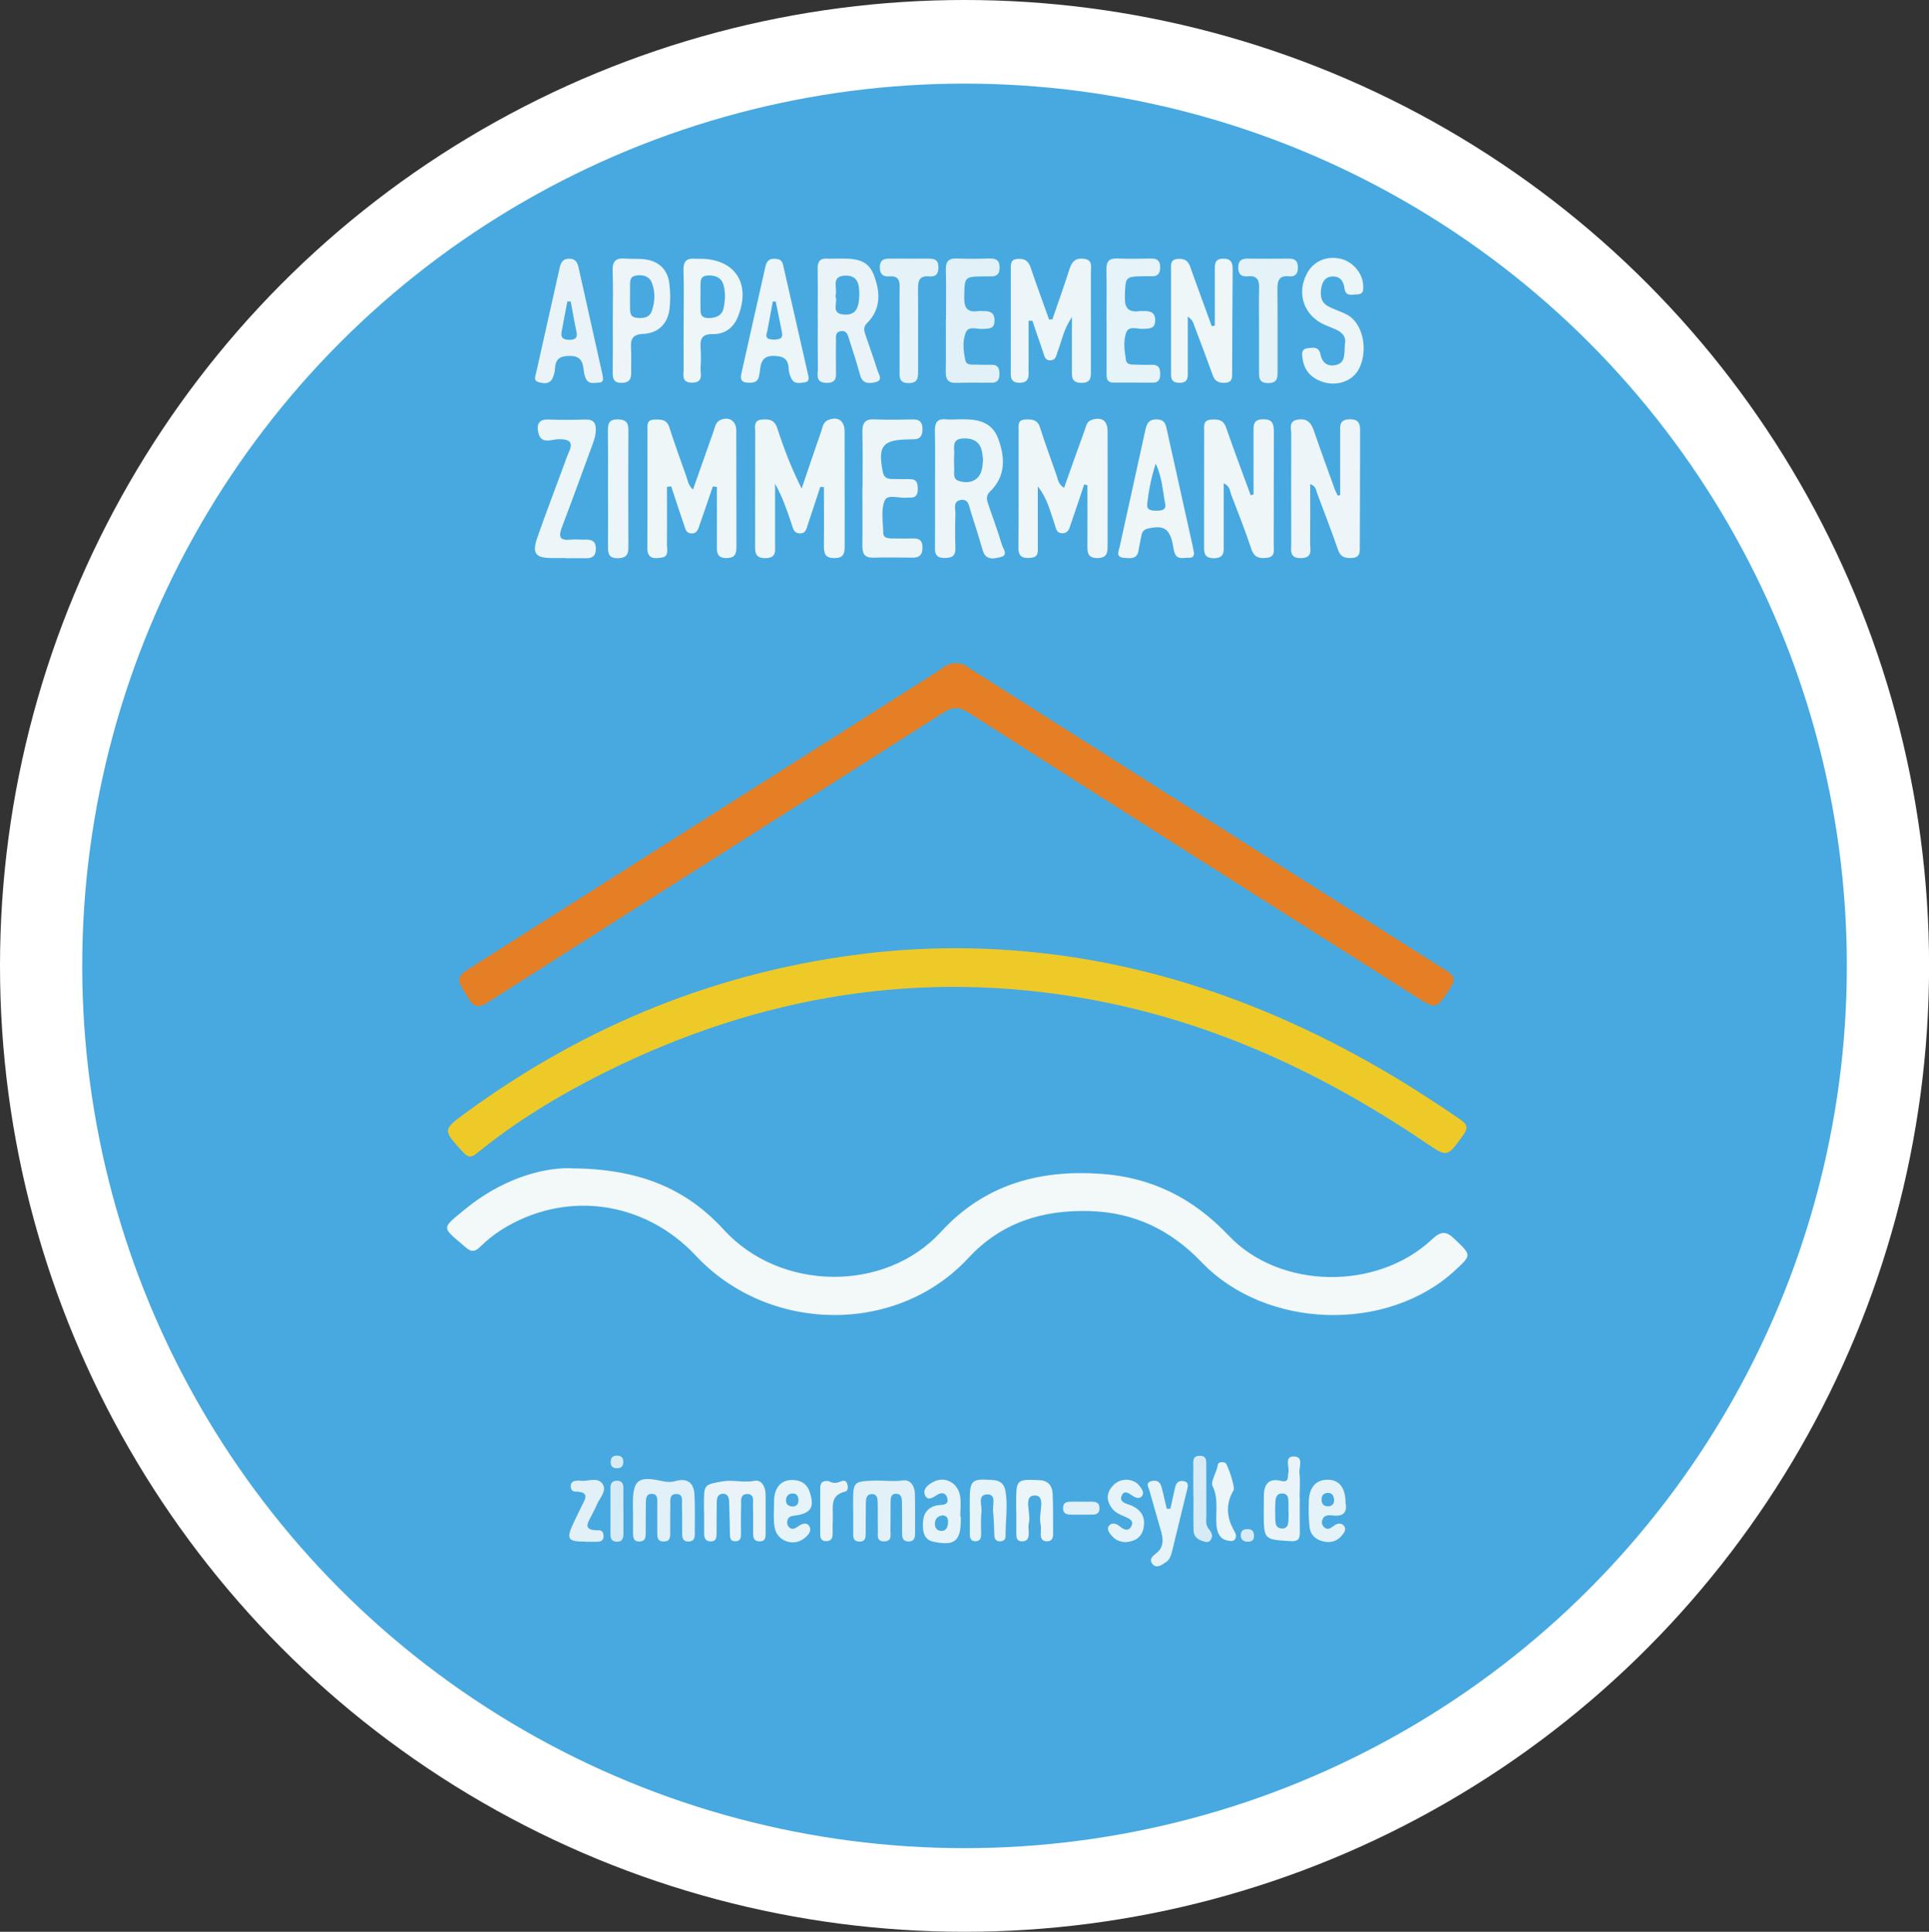 <?xml version="1.0" encoding="UTF-8"?><svg id="a" xmlns="http://www.w3.org/2000/svg" viewBox="0 0 249.63 250"><rect x="0" y="0" width="249.63" height="250" fill="#333333" stroke="none"/><defs><style>.b{fill:#e5f2f7;}.b,.c,.d,.e,.f,.g,.h,.i,.j,.k,.l{fill-rule:evenodd;}.m{fill:#fff;}.c{fill:#eaf4f8;}.n{fill:#47a9e0;}.d{fill:#edf5f8;}.e{fill:#ecf5f8;}.f{fill:#e6f3f8;}.g{fill:#f3f8f9;}.h{fill:#eeca28;}.i{fill:#e2f0f7;}.j{fill:#e57f25;}.k{fill:#eff6f8;}.l{fill:#d7ebf7;}</style></defs><ellipse class="m" cx="124.82" cy="125" rx="124.82" ry="125"/><circle class="n" cx="124.82" cy="125" r="114.18"/><g><path class="j" d="M123.74,85.86c.71-.15,1.26,.34,1.85,.71,20.52,13.02,41.02,26.05,61.56,39.03,1.15,.72,1.2,1.24,.49,2.32-1.78,2.7-1.75,2.76-4.47,1.04-19.29-12.22-38.57-24.44-57.82-36.72-1.2-.76-2.01-.81-3.25-.03-19.65,12.53-39.34,24.98-58.98,37.51-1.27,.81-1.79,.64-2.55-.58-1.64-2.67-1.7-2.61,.97-4.31,19.92-12.64,39.84-25.29,59.76-37.92,.72-.46,1.37-1.16,2.44-1.05h0Z"/><path class="h" d="M123.56,122.71c19.82,.02,38.03,5.74,55.07,15.59,3.51,2.03,6.9,4.22,10.25,6.51,.98,.67,1.19,1.1,.44,2.14-2.07,2.85-2,2.85-4.91,.88-13.26-8.97-27.52-15.61-43.36-18.5-21.89-3.98-42.7-.49-62.55,9.34-5.95,2.95-11.63,6.37-16.79,10.58-.82,.67-1.22,.47-1.85-.21-2.55-2.8-2.6-2.82,.38-5,15.62-11.44,33-18.47,52.26-20.69,3.67-.42,7.36-.63,11.07-.64h0Z"/><path class="g" d="M73.86,151.2c8.89,.04,14.94,2.62,19.83,7.97,7.3,7.98,20.87,8.12,28.06,.27,5.63-6.15,12.74-8.09,20.72-7.53,6.53,.45,11.93,3.13,16.52,7.98,6.65,7.02,19.21,7.14,26.28,.54,1.16-1.08,1.81-1.2,2.97-.08,2.19,2.11,2.25,2.04,0,4.11-8.7,8-24.37,7.62-32.75-1.12-4.05-4.23-8.78-6.44-14.47-6.61-6.03-.17-11.4,1.43-15.71,6.08-9.25,9.99-25.84,9.78-35.27-.31-6.7-7.16-16.98-8.53-25.2-3.31-.98,.62-1.9,1.38-2.74,2.2-.65,.63-1.12,.65-1.78,.08-3.2-2.75-3.32-2.36-.11-5,4.43-3.64,9.59-5.37,13.64-5.29h0Z"/><path class="k" d="M106.14,63.04c-.53,1.6-1.05,3.21-1.59,4.81-.18,.54-.24,1.2-1.06,1.18-.8-.02-.87-.7-1.05-1.22-.6-1.75-1.17-3.51-2.14-5.2,0,2.6,0,5.2,0,7.8,0,.85,.22,1.8-1.21,1.82-1.5,.03-1.37-.9-1.37-1.86,0-4.82,0-9.64,.01-14.46,0-.65-.25-1.51,.85-1.61,.94-.08,1.65,0,2.02,1.15,.84,2.61,1.83,5.17,3.14,7.78,.85-2.48,1.67-4.96,2.54-7.43,.18-.52,.22-1.16,.89-1.44,1.25-.51,2.12,.06,2.13,1.48,0,4.94,0,9.88,.01,14.81,0,.93-.1,1.56-1.3,1.57-1.29,.02-1.4-.65-1.39-1.66,.03-2.51,0-5.02,0-7.53h-.49s0,0,0,0Zm-13.89-.1c-.56,1.65-1.12,3.31-1.7,4.95-.19,.54-.31,1.19-1.12,1.14-.7-.05-.75-.66-.92-1.14-.57-1.64-1.11-3.3-1.65-4.95-.18,.02-.36,.05-.55,.07,0,2.52,.02,5.05,0,7.58,0,.59,.27,1.42-.67,1.57-.97,.15-1.89,.2-1.87-1.29,.04-5.06,0-10.12,.02-15.17,0-.61-.15-1.37,.87-1.4,.85-.02,1.62-.06,1.96,1.01,.68,2.12,1.44,4.23,2.19,6.33,.19,.52,.22,1.14,.87,1.71,.92-2.62,1.81-5.14,2.7-7.65,.17-.49,.24-1.05,.79-1.32,1.09-.54,2.1,.05,2.11,1.31,.02,5.06,0,10.11,.02,15.17,0,.99-.35,1.37-1.33,1.36-.95,0-1.2-.47-1.2-1.32,.02-2.63,0-5.26,0-7.88l-.51-.07h0Zm48.05-.24c-.57,1.7-1.13,3.41-1.72,5.1-.19,.53-.28,1.19-1.07,1.21-.82,.02-.86-.68-1.04-1.2-.57-1.64-.95-3.34-2.17-4.86,0,2.59,0,5.18,0,7.76,0,.62,.14,1.36-.82,1.47-.99,.1-1.7,0-1.69-1.32,.05-5.05,.02-10.1,.03-15.15,0-.61-.17-1.36,.84-1.42,.87-.05,1.61,0,1.93,1.04,.66,2.07,1.41,4.11,2.13,6.16,.18,.52,.2,1.15,.98,1.65,.9-2.54,1.76-5,2.66-7.44,.19-.52,.23-1.15,.94-1.37,1.27-.4,2.02,.09,2.03,1.47,.02,4.93,0,9.86,0,14.79,0,.88-.02,1.6-1.26,1.63-1.33,.03-1.36-.72-1.35-1.69,.02-2.58,0-5.16,0-7.73l-.42-.11h-.01Zm21.92,1.3c0-2.7,0-5.4,0-8.09,0-.85-.07-1.63,1.21-1.65,1.27-.02,1.42,.62,1.42,1.65-.02,4.87,0,9.75-.02,14.62,0,.65,.23,1.51-.83,1.65-.92,.12-1.67,.03-2.05-1.09-.8-2.39-1.72-4.75-2.63-7.1-.17-.46-.13-1.06-.96-1.44,0,2.73,0,5.33,0,7.92,0,.9,.12,1.77-1.27,1.77-1.38,0-1.27-.86-1.27-1.77,0-4.88,0-9.75,.01-14.62,0-.68-.18-1.48,.92-1.55,.88-.05,1.57,0,1.92,1.04,1.01,2.92,2.11,5.82,3.17,8.73,.13-.02,.26-.04,.38-.06h0Z"/><path class="d" d="M173.43,64.06v-8.01c0-.87-.18-1.76,1.23-1.79,1.39-.02,1.35,.84,1.35,1.72,0,5-.03,9.99-.04,14.98,0,.64-.08,1.17-.9,1.24-.89,.07-1.57-.03-1.92-1.05-.85-2.45-1.77-4.86-2.69-7.28-.16-.4-.12-.95-.91-1.22,0,2.58,.02,5.07-.01,7.56-.01,.84,.42,1.99-1.17,2.02-1.56,.03-1.27-1.04-1.27-1.94-.01-4.7-.02-9.41,0-14.11,0-.72-.42-1.72,.93-1.89,1.21-.15,1.67,.5,2.01,1.49,.86,2.5,1.77,4.99,2.67,7.48,.11,.3,.27,.58,.41,.88,.11-.02,.21-.04,.32-.07h0Z"/><path class="e" d="M136.19,41.32c.74-2.15,1.51-4.29,2.2-6.46,.31-.98,.77-1.51,1.87-1.37,1.2,.14,.9,1.05,.91,1.75,.02,4.17,0,8.35,0,12.52,0,.88,.15,1.82-1.25,1.79-1.42-.03-1.19-1.02-1.2-1.87-.02-2.05,0-4.09,0-6.65-1.12,1.66-1.32,3.12-1.84,4.43-.18,.48-.2,1.11-.88,1.17-.82,.07-.87-.66-1.05-1.18-.47-1.31-.9-2.63-1.35-3.95l-.49,.02v5.25c0,.53-.02,1.06,0,1.59,.02,.81-.33,1.17-1.15,1.18-.82,0-1.16-.32-1.16-1.15,.01-4.58,0-9.17,0-13.75,0-.56,.07-1.06,.8-1.13,.86-.08,1.45,.15,1.75,1.05,.77,2.27,1.6,4.53,2.41,6.79l.42-.03h0Zm-15.19,21.72c0-2.41,.04-4.81-.02-7.22-.02-1.1,.28-1.68,1.48-1.55,.46,.05,.93,.02,1.4,0,2.19-.05,4.39,.03,5.31,2.48,.9,2.42,1.02,4.86-1.04,6.85-.61,.6-.42,1.12-.21,1.75,.59,1.72,1.22,3.43,1.74,5.17,.15,.5,.88,1.33-.17,1.57-.82,.2-1.91,.5-2.31-.85-.49-1.69-1.02-3.37-1.56-5.05-.22-.68-.28-1.71-1.36-1.47-.96,.21-.6,1.15-.62,1.8-.05,1.46-.05,2.93,0,4.4,.04,1.05-.47,1.29-1.4,1.29-.9,0-1.26-.34-1.25-1.25,.03-2.64,.01-5.28,.01-7.93h0Zm6.22-3.5c-.03-.26-.06-.55-.1-.84-.19-1.41-1.02-2-2.42-1.96-1.65,.04-1.15,1.27-1.22,2.18-.04,.57-.02,1.17,0,1.75,.02,.56-.17,1.29,.52,1.54,.77,.27,1.64,.31,2.34-.24,.76-.6,.79-1.52,.87-2.42h0Z"/><path class="k" d="M157.21,42.14v-7.22c0-.74-.03-1.41,1.04-1.44,1.06-.03,1.28,.51,1.27,1.42-.04,4.52-.06,9.04-.07,13.56,0,.62-.13,1.01-.83,1.07-.77,.06-1.36-.09-1.66-.92-.75-2.1-1.55-4.19-2.34-6.28-.16-.42-.22-.89-.91-1.37v7.01c0,.77,.12,1.57-1.07,1.57-1.2,.01-1.1-.77-1.1-1.55,0-4.35,0-8.7,0-13.05,0-.62-.14-1.35,.85-1.43,.8-.07,1.33,.16,1.62,.98,.91,2.58,1.87,5.15,2.8,7.72l.4-.06h0Z"/><path class="e" d="M111.62,63.15c0-2.41,.04-4.81-.02-7.21-.02-1.18,.32-1.73,1.59-1.67,1.64,.08,3.28,.04,4.92,.01,.89-.02,1.27,.34,1.27,1.24,0,.86-.29,1.35-1.21,1.33-.23,0-.47,.01-.7,.02-3.29,.07-3.88,.87-3.23,4.2,.15,.77,.6,.92,1.24,.92,.76,0,1.52,.02,2.29,.02,.91,0,1,.58,1,1.3s-.25,1.12-1.01,1.09c-.12,0-.24,0-.35,0-1.01,.15-2.55-.54-2.94,.41-.49,1.22-.19,2.76-.17,4.16,0,.61,.52,.7,1.02,.71,.94,0,1.87,.04,2.81,0,.89-.03,1.27,.32,1.25,1.24-.02,.89-.4,1.26-1.28,1.25-1.7-.02-3.4-.05-5.1,0-1.11,.03-1.41-.51-1.4-1.51,.03-2.51,0-5.04,0-7.56h0Z"/><path class="c" d="M105.82,41.34c0-2.17,.03-4.35-.01-6.52-.02-.98,.31-1.43,1.31-1.35,.35,.03,.7,0,1.05,0,1.89,0,3.97-.18,4.85,1.97,.88,2.19,1.09,4.48-.82,6.38-.53,.53-.37,1.04-.17,1.61,.51,1.5,1.05,2.99,1.52,4.5,.17,.53,.79,1.3-.3,1.54-.8,.18-1.64,.21-1.94-.92-.42-1.53-.9-3.04-1.39-4.54-.17-.52-.26-1.25-1.07-1.16-.87,.1-.64,.85-.66,1.39-.04,1.17,0,2.35-.01,3.52,0,.86,.21,1.82-1.22,1.79-1.48-.03-1.11-1.07-1.12-1.87-.03-2.12-.01-4.23-.01-6.35Zm2.28-3.01c.42,.77-.71,2.27,1.14,2.38,1.41,.08,1.94-.68,1.96-2.62,0-1.27-.18-2.45-1.77-2.42-2.02,.03-.97,1.68-1.32,2.66h0Z"/><path class="k" d="M154.49,71.41c.11,.52-.14,.81-.65,.77-.65-.03-1.47,.32-1.82-.59-.15-.37-.17-.8-.26-1.2-.42-1.98-1.17-2.44-3.16-2-.55,.12-.8,.4-.89,.92-.11,.63-.27,1.26-.37,1.9-.18,1.21-1.09,1.05-1.9,.98-1.1-.09-.67-.87-.54-1.45,1.09-4.99,2.19-9.97,3.29-14.95,.18-.82,.36-1.55,1.53-1.51,1.11,.04,1.15,.77,1.32,1.51l3.28,14.77c.06,.28,.12,.57,.17,.85h0Zm-4.93-11.42c-.62,1.95-.91,3.57-1.1,5.21-.1,.86,.58,.89,1.17,.89,.59,0,1.32-.03,1.16-.87-.32-1.62-.36-3.31-1.23-5.23h0Z"/><path class="e" d="M73.18,72.22h-1.76c-2.14,0-2.6-.6-1.88-2.67,1.12-3.21,2.35-6.4,3.52-9.59,.16-.44,.3-.89,.5-1.31,.66-1.39,.24-1.82-1.27-1.81-.89,0-2.27,.74-2.63-.85-.22-.94-.03-1.76,1.3-1.7,1.57,.06,3.17,.06,4.75,0,1.11-.04,1.45,.47,1.39,1.49-.04,.78-.32,1.48-.59,2.2-1.26,3.41-2.49,6.84-3.79,10.24-.44,1.17-.36,1.77,1.09,1.62,.64-.06,1.29,.01,1.93,0,.82-.03,1.36,.17,1.37,1.15,.01,1.05-.55,1.3-1.45,1.26-.82-.03-1.65,0-2.46,0h0Zm100.87-27.72c.27-1.51-1.21-1.86-2.53-2.42-2.83-1.2-3.82-4.19-2.31-6.83,.85-1.47,2.49-2.16,4.24-1.77,1.55,.34,2.85,1.8,2.95,3.34,.04,.6,.1,1.27-.76,1.28-.65,0-1.5,.34-1.65-.77-.12-.91-.51-1.57-1.55-1.55-.85,.02-1.26,.57-1.42,1.32-.19,.96-.18,1.94,.79,2.5,.76,.43,1.62,.67,2.41,1.07,2.09,1.02,2.9,4.48,1.68,7-.9,1.83-3.32,2.51-5.35,1.51-1.15-.56-1.81-1.49-1.98-2.73-.08-.55-.23-1.28,.63-1.38,.66-.07,1.46-.29,1.67,.76,.22,1.12,.93,1.66,2.03,1.4,1.22-.29,1.05-1.38,1.14-2.75h0Z"/><path class="c" d="M78.01,48.75c.09,.41,0,.74-.46,.76-.62,.03-1.35,.26-1.72-.48-.2-.4-.27-.89-.33-1.36-.12-1.1-.6-1.63-1.82-1.61-1.13,.02-1.77,.32-1.85,1.54-.03,.52-.15,1.09-.42,1.51-.41,.64-1.15,.52-1.76,.33-.65-.2-.36-.76-.27-1.19,1.01-4.52,2.03-9.04,3.04-13.56,.15-.67,.37-1.2,1.22-1.21,.87-.01,1.09,.52,1.24,1.19l3.03,13.56c.04,.16,.07,.34,.1,.51h0Zm-4.15-9.74h-.44c-.25,1.33-.51,2.64-.75,3.96-.15,.82,.33,1,1.03,1.01,.75,0,1.07-.26,.9-1.06-.28-1.3-.5-2.6-.74-3.9h0Z"/><path class="i" d="M122.42,41.41c0-2.17,.04-4.34-.02-6.52-.02-1.06,.37-1.48,1.44-1.44,1.41,.06,2.82,.04,4.22,0,.86-.02,1.32,.26,1.3,1.21,0,.86-.43,1.14-1.21,1.11-.23,0-.47,0-.7,0-2.68,.02-2.62,.02-2.67,2.68-.02,1.35,.36,2.02,1.78,1.81,.23-.03,.47,0,.7,0,.88-.02,1.47,.21,1.44,1.27-.02,1.07-.73,.98-1.45,1.04-.78,.07-1.89-.44-2.26,.44-.47,1.12-.32,2.43-.06,3.64,.14,.65,.83,.52,1.34,.54,.7,.03,1.41,.02,2.11,.02,.79,0,.96,.49,.96,1.17s-.2,1.15-.98,1.15c-1.52,0-3.05-.03-4.57,.02-1.1,.04-1.42-.44-1.4-1.47,.04-2.23,.01-4.46,.01-6.7h0Z"/><path class="e" d="M104.61,48.66c.08,.39,.04,.75-.42,.81-.62,.08-1.34,.3-1.74-.41-.22-.4-.37-.89-.39-1.34-.05-1.29-.7-1.64-1.93-1.66-1.27-.02-1.63,.63-1.76,1.67-.03,.29-.08,.58-.13,.87-.16,.96-.86,.97-1.61,.91-.9-.08-.79-.73-.66-1.31,1.02-4.58,2.06-9.16,3.09-13.74,.13-.57,.41-.96,1.06-.97,.57,0,1.05,.07,1.21,.75,1.09,4.8,2.18,9.61,3.28,14.41h0Zm-4.22-9.64h-.38c-.23,1.24-.46,2.47-.69,3.69-.08,.43-.4,.98,.25,1.17,.41,.12,.94,.1,1.34-.05,.44-.18,.31-.69,.23-1.09-.24-1.24-.51-2.49-.76-3.72h0Z"/><path class="f" d="M143.19,41.44c0-2.17,.04-4.35-.01-6.53-.02-1.05,.32-1.5,1.41-1.46,1.46,.06,2.94,.04,4.4,.01,.84-.01,1.15,.35,1.15,1.16s-.37,1.18-1.18,1.13c-.23,0-.47,0-.7,0-2.7,.02-2.61,.02-2.69,2.66-.05,1.5,.49,2.05,1.92,1.85,.17-.02,.35,0,.53,0,.86-.02,1.5,.16,1.47,1.24-.02,1.06-.71,1-1.44,1.06-.78,.06-1.92-.44-2.27,.4-.46,1.11-.26,2.43-.07,3.65,.1,.6,.68,.56,1.15,.58,.77,.03,1.52,.03,2.29,.02,.77,0,.99,.43,.99,1.13s-.14,1.18-.94,1.18c-1.7,0-3.4,0-5.11-.01-.97,0-.89-.72-.89-1.38,0-2.24,0-4.47,0-6.71h0Z"/><path class="d" d="M79.3,41.37c0-2.11,.06-4.22-.02-6.33-.05-1.26,.45-1.69,1.64-1.57,.87,.07,1.77-.02,2.62,.1,1.77,.27,2.86,1.35,3.08,3.12,.13,1.04,.14,2.11,.04,3.16-.2,1.99-1.42,3.27-3.41,3.36-1.39,.06-1.67,.67-1.59,1.86,.07,1.05,0,2.11,.02,3.17,.02,.86-.29,1.3-1.22,1.31-.96,.02-1.18-.46-1.17-1.31,.03-2.29,.01-4.57,.01-6.86h0Zm2.23-3.15c0,.47-.01,.94,0,1.4,.02,.62-.1,1.37,.81,1.5,.86,.11,1.72,.02,2.03-.92,.4-1.18,.44-2.43-.01-3.6-.35-.89-1.17-1.07-2.05-.94-.91,.15-.75,.89-.78,1.51,0,.35,0,.7,0,1.05h0Z"/><path class="k" d="M88.47,41.51c0-2.17,.06-4.35-.02-6.52-.04-1.19,.41-1.61,1.53-1.5,.17,.01,.35,0,.52,0,4.6-.04,6.75,3.19,4.98,7.53-.59,1.46-1.73,2.25-3.28,2.22-1.29-.02-1.62,.56-1.54,1.71,.06,.87,.06,1.76,0,2.64-.05,.78,.44,1.89-1.05,1.93-1.49,.04-1.12-1.04-1.14-1.85-.02-2.06,0-4.11,0-6.17h0Zm2.18-3.22c0,.41-.02,.82,0,1.23,.04,.72-.21,1.62,1,1.64,.97,0,1.79-.27,2-1.32,.2-.97,.25-2-.02-2.96-.28-1-1.13-1.29-2.09-1.22-1.06,.07-.86,.91-.89,1.58-.01,.35,0,.7,0,1.06h0Z"/><path class="b" d="M162.93,42.63c0-1.76-.04-3.53,.01-5.3,.03-1.07-.24-1.7-1.45-1.57-.88,.09-1.29-.31-1.25-1.24,.04-.88,.54-1.06,1.28-1.05,1.76,.01,3.52,.02,5.28,0,.83-.01,1.16,.34,1.16,1.15,0,.82-.34,1.22-1.16,1.14-1.35-.14-1.5,.64-1.49,1.74,.04,3.47,.01,6.94,.02,10.41,0,.85,.07,1.66-1.2,1.67-1.28,0-1.2-.79-1.2-1.65,0-1.77,0-3.53,0-5.3h0Zm-46.51,0c0-1.82-.03-3.64,0-5.46,.02-.91-.22-1.49-1.27-1.4-.85,.07-1.3-.25-1.29-1.2,0-1.02,.62-1.11,1.39-1.1,1.64,0,3.28,.01,4.92,0,.74,0,1.25,.14,1.27,1.04,.03,.89-.3,1.35-1.21,1.26-1.24-.12-1.44,.57-1.43,1.61,.03,3.52,0,7.04,.01,10.57,0,.87,.02,1.63-1.22,1.63-1.3,0-1.18-.83-1.18-1.67,0-1.76,0-3.52,0-5.28Z"/><path class="e" d="M78.68,63.23c0-2.52,.02-5.05-.01-7.56-.01-.92,.22-1.41,1.27-1.4,.96,.02,1.39,.35,1.38,1.34-.02,5.1-.02,10.2,0,15.31,0,1-.46,1.31-1.4,1.32-1.07,.02-1.25-.54-1.24-1.43,.02-2.52,0-5.05,0-7.57h0Z"/><path class="i" d="M110.4,195.44v-.87c0-2.77,0-2.85,2.67-2.96,1.24-.05,2.47,.17,3.75-.02,.98-.15,1.56,.71,1.58,1.72,.04,1.7,.01,3.4,.02,5.11,0,.58-.11,1.07-.84,1.07s-.84-.48-.84-1.07c0-1.35,0-2.71-.02-4.05,0-.47-.07-1-.68-1.05-.78-.06-.78,.57-.79,1.09-.02,1.17,.01,2.35-.02,3.52-.02,.64,.29,1.57-.86,1.55-1.01-.02-.74-.87-.76-1.47-.04-1.17,0-2.34-.03-3.52-.01-.52-.03-1.15-.77-1.13-.72,.02-.75,.65-.76,1.17-.02,1.29-.01,2.58-.02,3.88,0,.55-.03,1.1-.79,1.1s-.84-.47-.83-1.06c.01-1,0-2,0-3h0Zm-28.5,.06v-.88c0-3.06,.67-3.63,3.67-2.97,.64,.14,1.19,.21,1.85,.02,1.45-.41,2.35,.17,2.44,1.65,.12,1.75,.04,3.52,.05,5.28,0,.56-.22,.89-.82,.9-.62,0-.8-.37-.81-.91,0-1.24,.01-2.47-.03-3.7-.02-.6,.23-1.52-.68-1.54-1.06-.03-.79,.96-.82,1.61-.05,1.06,0,2.11-.02,3.17,0,.64,.11,1.39-.89,1.36-.88-.02-.77-.72-.78-1.29-.01-1.23,0-2.47,0-3.7,0-.51,.06-1.16-.7-1.17-.74-.02-.77,.6-.78,1.13-.02,1.29-.01,2.58-.02,3.87,0,.55,.01,1.11-.74,1.16-.86,.06-.9-.54-.9-1.17v-2.82h0Z"/><path class="c" d="M91.1,195.57v-.89c0-2.56,0-2.55,2.42-2.97,1.36-.24,2.69,.22,4.09-.07,.94-.2,1.47,.78,1.47,1.8,0,1.64,0,3.29,0,4.94,0,.56,0,1.1-.78,1.1-.73,0-.84-.49-.84-1.07,0-1.18,.02-2.36-.02-3.53-.02-.59,.23-1.51-.7-1.53-1.05-.02-.81,.96-.83,1.61-.05,1.17-.02,2.35-.02,3.53,0,.5-.05,.97-.72,.97-.69,.02-.7-.47-.71-.97-.03-1.35-.05-2.7-.1-4.05-.02-.53-.1-1.14-.82-1.12-.71,.02-.78,.62-.79,1.16-.02,1.29-.01,2.59-.02,3.88,0,.55,0,1.12-.76,1.12-.7,0-.86-.48-.85-1.08,0-.93,0-1.87,0-2.82,0,0,0,0,0,0h0Zm77.1-1.73c0,1.47-.02,2.94,.01,4.41,.01,.85-.17,1.26-1.2,1.2-3.46-.22-3.46-.17-3.47-3.77,0-.71,.02-1.42,.02-2.12,0-1.48,.64-2.29,2.17-1.92,1.16,.28,.86-.48,1-1.08,.16-.74-.59-2.12,.77-2.07,1.25,.06,.57,1.4,.66,2.17,.12,1.04,.02,2.12,.02,3.17Zm-1.46,1.69c0-.35,0-.7,0-1.05-.02-.52,0-1.12-.71-1.2-.8-.07-.96,.51-.99,1.13-.03,.58-.04,1.17-.01,1.75,.02,.68-.11,1.61,.84,1.65,.99,.02,.84-.91,.88-1.59,.01-.22,0-.46,0-.7h0Z"/><path class="f" d="M151.46,195.25c.2-.89,.39-1.79,.59-2.68,.12-.56,.38-1,1.06-.9,.84,.12,.6,.71,.49,1.21-.63,2.62-1.27,5.23-1.91,7.84-.14,.57-.33,1.16-.85,1.48s-1.17,.87-1.71,.19c-.47-.59,.02-1,.53-1.4,.9-.7,.91-1.7,.62-2.72-.51-1.8-1.04-3.59-1.54-5.4-.11-.4-.52-.94,.19-1.17,.64-.21,1.18-.01,1.37,.7,.26,.95,.46,1.91,.69,2.86,0,0,.46,0,.46,0Zm-27.12,1v.35c0,2.86-.79,3.5-3.56,2.92-.98-.21-1.3-.94-1.34-1.82-.06-1.17,.11-2.26,1.38-2.76,.27-.1,.57-.15,.86-.17,.6-.03,1.11-.16,.9-.91-.18-.68-.72-.75-1.25-.43-.56,.33-1.26,.89-1.62,.08-.36-.81,.42-1.4,1.11-1.75,1.46-.76,3.15,.13,3.43,1.86,.14,.85,.02,1.76,.02,2.64h.07Zm-2.33-.14c-.6,.07-.97,.37-1.02,.99-.03,.52,.17,.96,.73,1.02,.67,.06,.92-.41,.96-.99,.04-.49-.03-.95-.67-1.02h0Z"/><path class="e" d="M131.5,195.51v-.88c0-3.2,0-3.21,3.08-3.07,1.08,.05,1.59,.77,1.64,1.72,.08,1.75,.05,3.51,.06,5.27,0,.55-.19,.91-.79,.92-.6,0-.81-.35-.81-.9,0-.47,.07-.96-.03-1.4-.3-1.28,.78-3.62-.72-3.63-1.6-.02-.47,2.29-.78,3.53-.11,.44-.02,.93-.02,1.4,0,.61-.2,1.03-.91,1-.65-.02-.7-.47-.7-.97v-2.99h0Z"/><path class="f" d="M100.14,195.78c.06-1.12-.06-1.94,.22-2.74,.36-1.02,1.1-1.5,2.13-1.51,1.09,0,1.91,.44,2.29,1.55,.66,1.95,.19,2.76-1.85,3.05-.41,.06-.84,.08-1,.55-.12,.35-.08,.71,.2,.98,.39,.35,.74,.16,1.1-.09,.5-.36,1.18-.66,1.52-.02,.35,.65-.24,1.21-.77,1.6-1.37,1-3.37,.28-3.72-1.39-.15-.74-.11-1.51-.13-1.97Zm2.45-.81c.53-.03,.77-.36,.73-.9-.02-.44-.21-.78-.71-.79-.54-.01-.86,.3-.89,.82-.04,.58,.3,.83,.87,.87h0Z"/><path class="b" d="M174.15,194.58c.16,1.02-.2,1.67-1.52,1.56-.54-.05-1.23-.19-1.51,.55-.13,.34-.03,.73,.25,.97,.56,.47,.94-.02,1.38-.3,.37-.22,.82-.28,1.13,.06,.41,.45,.09,.9-.2,1.26-.61,.75-1.42,1.02-2.36,.82-1.02-.21-1.73-.82-1.85-1.87-.12-1.1-.14-2.23-.1-3.34,.06-1.85,.96-2.81,2.48-2.79,1.47,.01,2.29,1.06,2.28,3.06h0Zm-1.51-.56c-.07-.51-.32-.88-.9-.81-.57,.06-.76,.48-.71,1.01,.04,.49,.36,.72,.82,.72,.57,0,.83-.34,.79-.92h0Z"/><path class="f" d="M125.49,195.5v-1.06c0-2.94,.19-3.12,3.12-2.89,.79,.07,1.33,.5,1.48,1.28,.39,1.98,.01,3.98,.04,5.98,0,.41-.25,.64-.66,.66-.48,.02-.77-.22-.79-.72-.05-1.06-.05-2.12-.17-3.17-.09-.79,.47-2.18-.71-2.18-1.38,0-.69,1.46-.79,2.28-.11,.93-.04,1.87-.04,2.82,0,.51-.1,.96-.74,.96s-.73-.46-.73-.96v-3h-.01Zm20.22,4.08c-.67-.03-1.27-.2-1.74-.72-.36-.4-.81-.9-.47-1.38,.35-.5,.96-.32,1.41,.05,.5,.42,1.08,.72,1.48,.02,.41-.73-.25-1.02-.8-1.26-.6-.25-1.21-.5-1.63-1.02-.87-1.09-.81-2.17,.2-3.14,.96-.91,2.52-.82,3.3,.16,.28,.37,.64,.83,.36,1.27-.31,.47-.85,.3-1.25,.02-.51-.34-1.1-.8-1.43,.02-.29,.74,.47,.95,1.01,1.14,1.41,.52,2.13,1.46,1.84,2.98-.22,1.2-1.07,1.76-2.27,1.85h0Z"/><path class="i" d="M75.79,199.51c-2.37,0-2.57-.31-1.51-2.55,.3-.64,.61-1.27,.92-1.91,.45-.93,1.3-2-.75-2.01-.4,0-.6-.33-.59-.73,0-.42,.26-.63,.65-.67,.17-.02,.36-.05,.52-.02,1,.16,2.3-.55,2.95,.43,.61,.93-.42,1.84-.77,2.74-.15,.38-.37,.74-.54,1.11-.47,.99-1.52,2.2,.82,2.14,.5-.01,.65,.43,.61,.89-.04,.43-.35,.58-.73,.59-.53,.02-1.06,.01-1.59,.01h0Z"/><path class="e" d="M159.17,199.42c-1.03-.08-1.53-.66-1.7-1.67-.27-1.8,.33-3.65-.57-5.47-.26-.53,.56-1.76,.71-2.73,.05-.36,.55-.36,.9-.27,.36,.1,1.34,3.23,1.14,3.56-1.02,1.7-.95,3.43-.02,5.12,.21,.37,.42,.69,.26,1.11-.12,.32-.4,.38-.71,.36h0Z"/><path class="l" d="M154.43,193.53c0-1.23-.02-2.46,0-3.7,.01-.6-.19-1.41,.8-1.43,1-.03,.87,.75,.87,1.37,.02,2.11,0,4.22,.01,6.33,0,.57-.13,1.2,.26,1.7,.39,.49,.71,.97,.26,1.55-.24,.32-.64,.2-.98,.1-.67-.21-1.17-.62-1.19-1.36-.04-1.52-.01-3.05-.01-4.56h-.04Z"/><path class="c" d="M107.29,191.71c.45,.23,.94,.28,1.46,.03,.31-.14,.71-.23,.87,.23,.13,.4,.18,.97-.26,1.07-2.01,.47-1.53,2.03-1.59,3.37-.03,.71-.02,1.41-.02,2.11,0,.54-.2,.91-.8,.93-.6,.02-.81-.33-.81-.89v-5.96c0-.79,.39-1.04,1.16-.91h0Z"/><path class="l" d="M80.68,195.71v2.8c0,.6-.17,1.04-.88,1.01-.6-.02-.8-.37-.8-.91v-6.14c0-.57,.32-.85,.87-.84,.6,0,.8,.39,.8,.92,0,1.05,0,2.1,0,3.15h0Z"/><path class="i" d="M140.08,194.34c.35,0,.7,.01,1.05,0,.64-.02,1.19,.07,1.15,.91-.02,.75-.56,.77-1.11,.77-.81,0-1.63,0-2.45,0-.61,0-1.19-.06-1.15-.91,.04-.76,.58-.76,1.12-.77,.46,0,.92,0,1.39,0h0Z"/><path class="l" d="M162.28,198.81c-.02,.64-.45,.75-.97,.7-.49-.05-.74-.34-.74-.82,0-.6,.34-.81,.91-.8,.61,.02,.81,.36,.8,.92Zm-81.62-9.63c0,.57-.28,.85-.85,.84-.46-.02-.76-.22-.78-.72-.02-.53,.14-.9,.75-.92,.57-.02,.87,.22,.88,.8h0Z"/></g></svg>